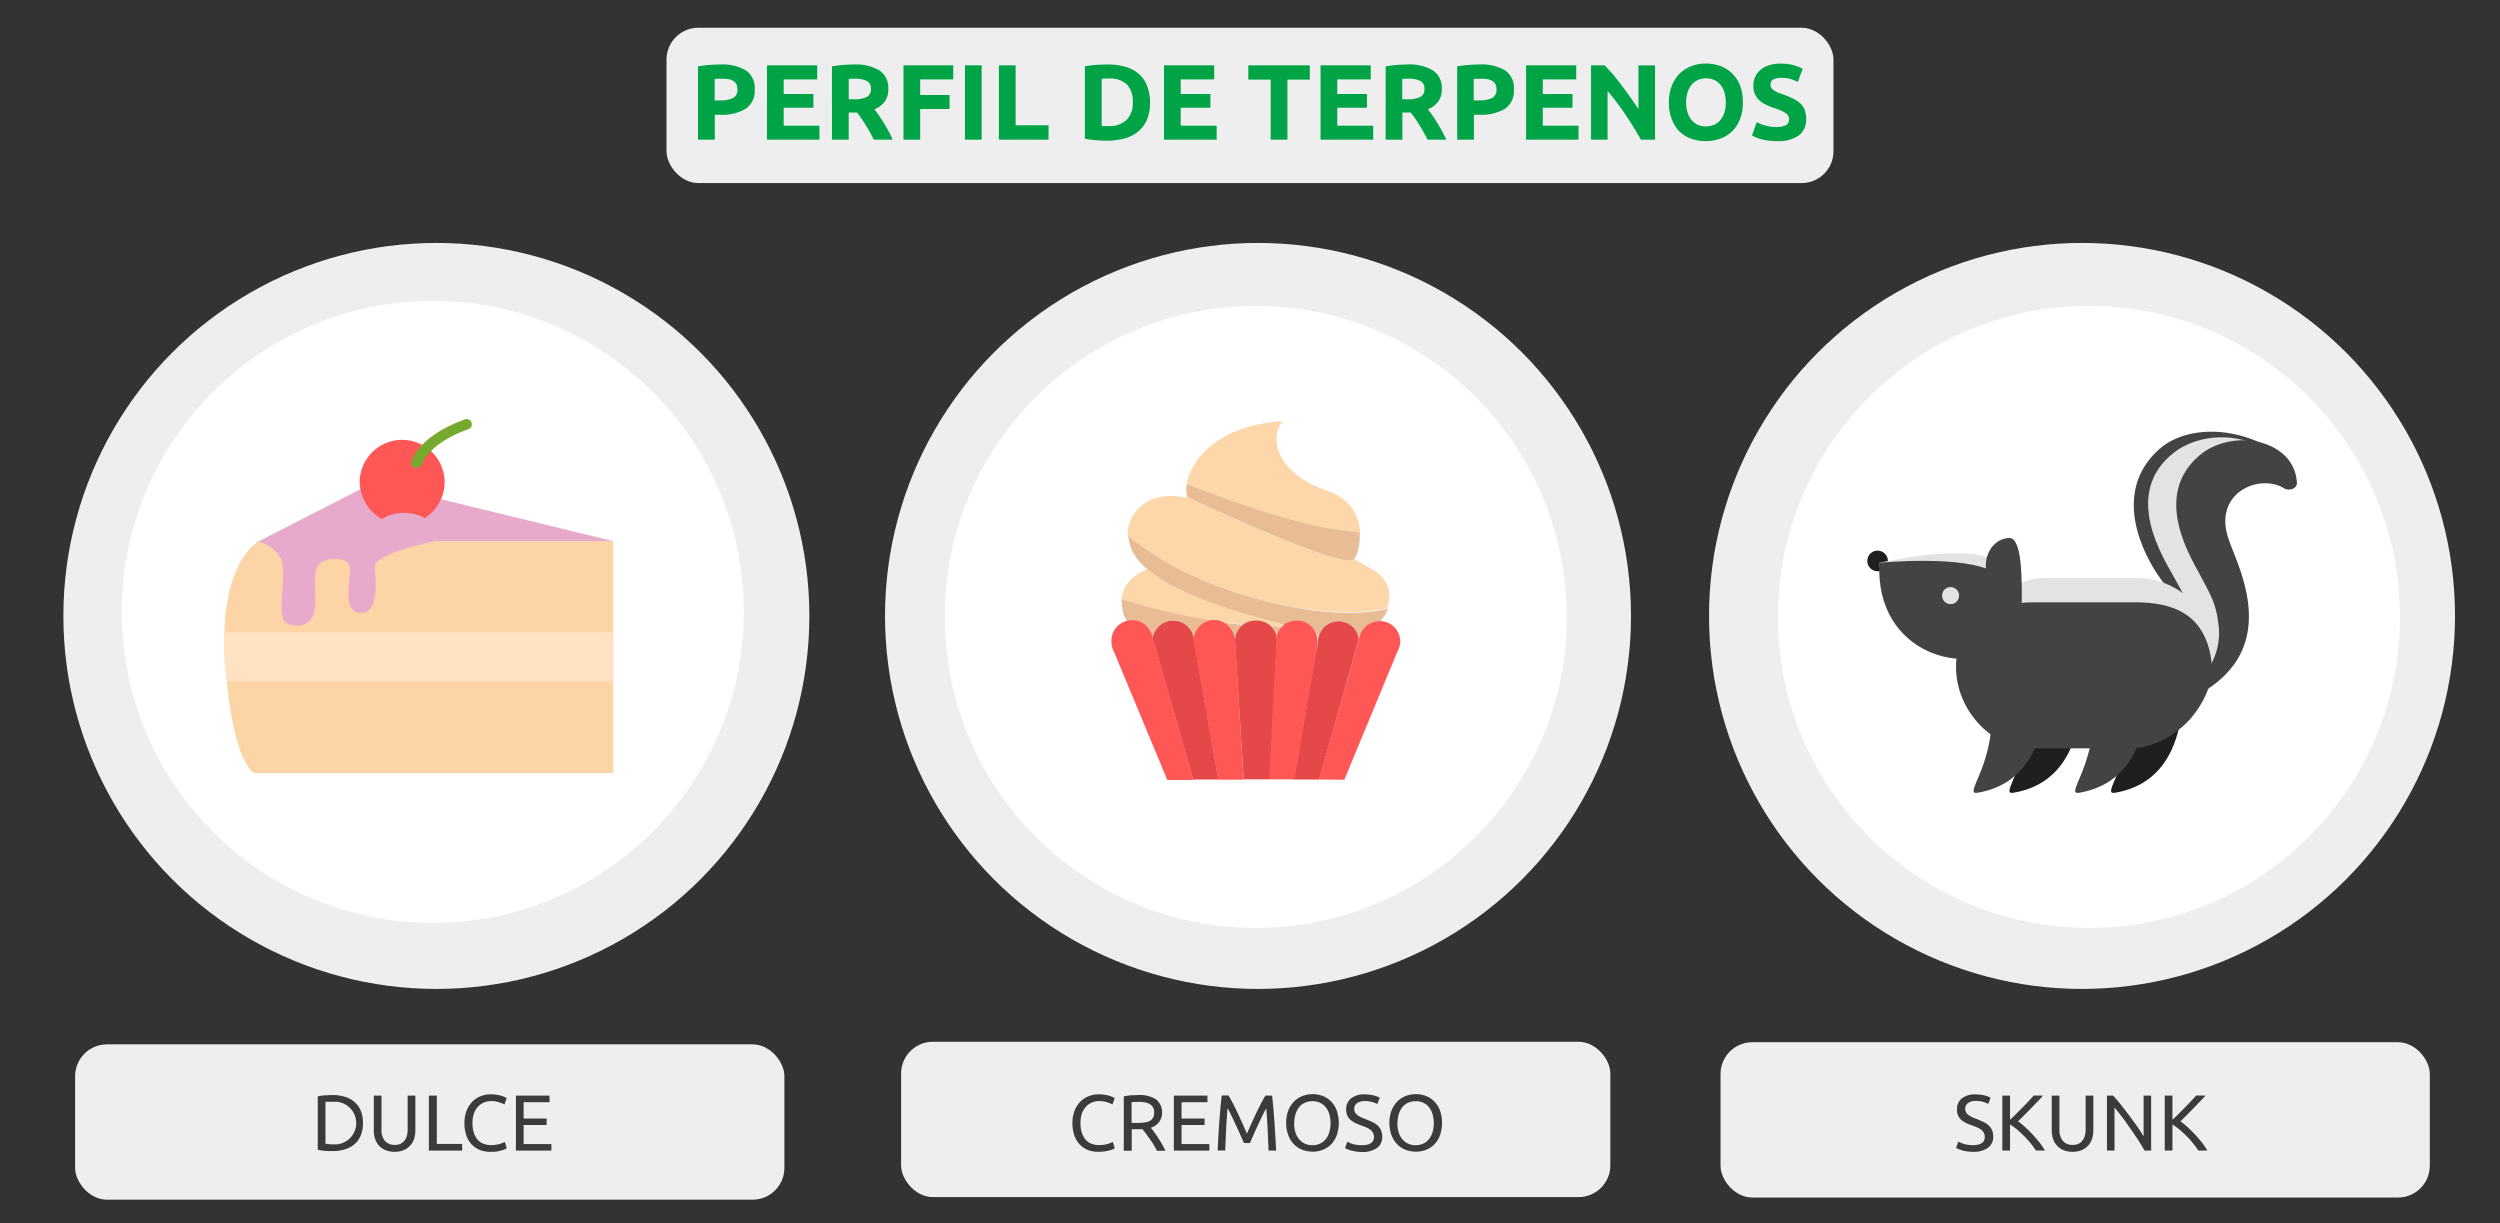<svg id="Слой_1" data-name="Слой 1" xmlns="http://www.w3.org/2000/svg" width="629.57" height="308" viewBox="0 0 629.57 308">
  <rect x="0" y="0" width="629.57" height="308" fill="#333333" stroke="none"/>
  <defs>
    <style>
      .cls-1 {
        fill: #eee;
      }

      .cls-2 {
        fill: #fff;
      }

      .cls-3 {
        fill: none;
        stroke: #fff;
        stroke-linecap: round;
        stroke-linejoin: round;
        stroke-width: 2px;
      }

      .cls-4 {
        fill: #00a447;
      }

      .cls-5 {
        fill: #434342;
      }

      .cls-6 {
        fill: #e3e3e2;
      }

      .cls-7 {
        fill: #1f1f1f;
      }

      .cls-8 {
        fill: #fcd4a6;
      }

      .cls-9 {
        fill: #fee2c2;
      }

      .cls-10 {
        fill: #e7aacd;
      }

      .cls-11 {
        fill: #ff5656;
      }

      .cls-12 {
        fill: #76aa2c;
      }

      .cls-13 {
        fill: #fdd7a9;
      }

      .cls-14 {
        fill: #e8bc94;
      }

      .cls-15 {
        fill: #e14d3e;
      }

      .cls-16 {
        fill: #e54848;
      }

      .cls-17 {
        fill: #3b3b3b;
      }
    </style>
  </defs>
  <rect class="cls-1" x="433.28" y="262.46" width="178.61" height="39.11" rx="8"/>
  <rect class="cls-1" x="226.92" y="262.35" width="178.61" height="39.11" rx="8"/>
  <rect class="cls-1" x="18.92" y="263" width="178.61" height="39.11" rx="8"/>
  <circle class="cls-1" cx="524.31" cy="155.11" r="93.93"/>
  <circle class="cls-2" cx="526.06" cy="155.36" r="78.32"/>
  <g>
    <circle class="cls-1" cx="109.89" cy="155.11" r="93.93"/>
    <circle class="cls-2" cx="108.99" cy="154.09" r="78.32"/>
    <line class="cls-3" x1="110.48" y1="140.53" x2="111.37" y2="193.28"/>
    <path class="cls-3" d="M92.69,157.92s10.13.83,10.77,8.78-7.77,11.58-7.77,11.58"/>
    <path class="cls-3" d="M95.94,136.44c3.83-2.39,8.8.13,9,4.13a6.69,6.69,0,0,1-2.41,5.82"/>
    <path class="cls-3" d="M129,157.14s-10.11,1.17-10.47,9.14,8.16,11.31,8.16,11.31"/>
    <path class="cls-3" d="M53.64,125.54a8.94,8.94,0,0,0,1.7,10.15c4.53,4.81,16.94,7.85,16.94,7.85"/>
  </g>
  <g>
    <circle class="cls-1" cx="316.8" cy="155.11" r="93.93"/>
    <circle class="cls-2" cx="316.23" cy="155.36" r="78.32"/>
    <path class="cls-4" d="M352.32,182.86l0,.16c-.16-.08,0-.11,0-.16Z"/>
    <path class="cls-3" d="M311,127.15s7.25,4.75,13-.25"/>
  </g>
  <rect class="cls-1" x="167.85" y="6.99" width="293.87" height="39.11" rx="8"/>
  <g>
    <g>
      <path class="cls-5" d="M546.07,172.82c25.13-7,8.12-31.87,5.06-38.3-6.44-13.64,18.39-23.3,22.68-20.54-11.8-7.51-24.06-6.28-30.19-.76-12.26,11.18-3.37,27,0,31.87s7.81,9.65,9,14.56c1.07,4.9-1.53,8.42-5.82,12.25Z"/>
      <path class="cls-6" d="M545.61,173.44c25.74-5.52,11.49-31.11,9.2-37.7-4.6-12.72,10.72-19.61,15.17-22.06.46-.31.3-.77-.16-1.08-8.73-4.29-17.47-2.45-22.37,1.38-13.33,10.42-2.45,26.82.31,31.87,2.6,4.91,6.43,10.73,6.28,15.79-.15,5.21-2.91,7.51-7.66,11Z"/>
      <path class="cls-5" d="M553.27,175.12c21.92-11.8,10.12-32.64,8-39.23-4.14-11.64,7.51-16.7,13.79-13,1.38.92,3.37.15,3.37-1.23a10.27,10.27,0,0,0-4.75-8.27c-5.67-3.83-14.09-3.07-19.15.77-13.18,10.42-2.61,26.5,0,31.56,2.6,4.9,3.52,6.59,4.14,11.49a16.15,16.15,0,0,1-6.13,15Z"/>
    </g>
    <path class="cls-7" d="M549.75,173.28c0,15.48-6,24.52-17.16,26.36-4.45.77,8.27-10.42,1.68-31.41C539.64,152.29,549.9,156.43,549.75,173.28Z"/>
    <path class="cls-5" d="M540.71,173.28c0,15.48-6,24.52-17.16,26.36-4.45.77,8.27-10.42,1.68-31.41C530.44,152.29,540.86,156.43,540.71,173.28Z"/>
    <path class="cls-7" d="M524.16,173.28c0,15.48-6,24.52-17.16,26.36-4.45.77,8.27-10.42,1.68-31.41C513.89,152.29,524.16,156.43,524.16,173.28Z"/>
    <path class="cls-5" d="M515.12,173.28c0,15.48-6,24.52-17.16,26.36-4.45.77,8.27-10.42,1.68-31.41C504.85,152.29,515.12,156.43,515.12,173.28Z"/>
    <path class="cls-5" d="M557.1,167.92h0c0,5.21-2.91,10.42-6.28,13.94-3.68,3.68-9,6.59-14.56,6.59H511.75c-10.58,0-19.16-10-19.16-20.38v-.15A18.66,18.66,0,0,1,498,154.74c3.67-3.68,8.12-6.13,13.63-6.13h24.52C546.84,148.46,557.1,157.35,557.1,167.92Z"/>
    <path class="cls-6" d="M557,167.31c-1.22-12.26-9.19-15.63-19.15-15.63H514.66c-5.21,0-10-.16-13.33,3.52-3.22,3.37-3.37.77,0-2.76s8.12-6.89,13.33-6.89H537.8C548.22,145.39,558.64,153.82,557,167.31Z"/>
    <g>
      <circle class="cls-7" cx="472.83" cy="141.26" r="2.6"/>
      <g>
        <path class="cls-6" d="M505.16,158.42c-6.44,9-30.34,6.74-31.87-16.7,0,0,20.53-4.75,28.34-.92C510.37,144.94,511.44,149.23,505.16,158.42Z"/>
        <path class="cls-5" d="M503.93,162.25c-7.35,8.27-31.87,3.06-30.64-20.53,0,0,21.91-2.15,29.26,2.6C510.67,149.53,511.29,154,503.93,162.25Z"/>
        <circle class="cls-6" cx="491.21" cy="149.99" r="2.15"/>
        <path class="cls-5" d="M509.14,150.45c0,3.83.16-.92-3.06-.92s-6-3.06-6-7.05,2.76-7,6-7C509.3,135.59,509.14,146.62,509.14,150.45Z"/>
      </g>
    </g>
  </g>
  <g>
    <path class="cls-8" d="M154.43,136.27H65.21s-10.31,5.15-8.51,30.55,7.22,27.85,7.22,27.85h90.51Z"/>
    <path class="cls-9" d="M57.35,171.59h97.08V159.22H56.7c0,1.54-.38,4.38-.25,6.18A47.91,47.91,0,0,0,57.35,171.59Z"/>
    <polygon class="cls-10" points="93.96 121.57 65.21 136.27 154.43 136.27 93.96 121.57"/>
    <path class="cls-11" d="M96.15,130.72a9.85,9.85,0,0,1,5.68-1.54,10.41,10.41,0,0,1,5.15,1.29,10.91,10.91,0,0,0,5-9,10.7,10.7,0,0,0-21.4,0A11.06,11.06,0,0,0,96.15,130.72Z"/>
    <path class="cls-12" d="M104.79,117.83h-.26a1.26,1.26,0,0,1-.9-1.55c0-.25,1.68-6.44,13.54-10.7a1.31,1.31,0,0,1,.9,2.45c-10.44,3.74-11.86,8.9-11.86,9A1.76,1.76,0,0,1,104.79,117.83Z"/>
    <path class="cls-10" d="M64.31,136.27a8.78,8.78,0,0,1,6.19,4c2.19,3.61-1,14.19,1.29,16.25,1.93,1.67,6.44,1.67,7.35-2.45s-.78-9.28,1-11.73c1.67-2.2,7.73-2.32,8,.64s-2.32,11.6,3,11.35c4.12-.13,3.61-8,3.22-11.48s15.21-6.57,15.21-6.57Z"/>
  </g>
  <g>
    <path class="cls-13" d="M283.5,155.62c-.13-.13-.13-.39-.26-.52C283.37,155.23,283.37,155.36,283.5,155.62Z"/>
    <path class="cls-13" d="M283.24,155c-.13-.26-.13-.53-.26-.66C283.11,154.44,283.11,154.71,283.24,155Z"/>
    <path class="cls-13" d="M283,154.05a1.65,1.65,0,0,1-.13-.78A1.65,1.65,0,0,0,283,154.05Z"/>
    <path class="cls-13" d="M282.72,153.14c0-.26-.13-.65-.13-.91A2.21,2.21,0,0,1,282.72,153.14Z"/>
    <path class="cls-13" d="M305.93,156.27a4.75,4.75,0,0,1,1.95.39c1.7.26,3.52.39,5.35.65a5.24,5.24,0,0,1,3-1,5,5,0,0,1,3.52,1.43H323l.39-.39a22.82,22.82,0,0,1-2.87-.78c-9.52-2.61-23.92-7.14-31.49-13.27-5,2-6.45,5.19-6.58,7.79a152.41,152.41,0,0,0,22.82,5.35C305.54,156.4,305.67,156.27,305.93,156.27Z"/>
    <path class="cls-13" d="M283.89,156.4a.45.45,0,0,1-.13-.26A.45.45,0,0,0,283.89,156.4Z"/>
    <path class="cls-13" d="M283.76,156.14c0-.13-.13-.26-.26-.39C283.63,155.88,283.63,156,283.76,156.14Z"/>
    <path class="cls-13" d="M342.18,161l.13-.65h0c0-.13.13-.26.13-.39s-.26.13-.39.13C342.05,160.44,342.18,160.7,342.18,161Z"/>
    <path class="cls-13" d="M349.48,153.14a9,9,0,0,1-2,3.13h.13c3-3.78,3.52-9.39-1.44-12.52-1.3-.78-3-1.82-5.08-2.87-2.35,3-42-15.65-42-15.65A8.76,8.76,0,0,1,299,122c5.34,2.22,22.69,8.87,35.33,11.09a70.29,70.29,0,0,0,8.22,1c-.26-4-2.35-8.6-8.48-10.56-10.3-3.39-15.38-11.61-11.08-17.47-20.08,1.3-25.56,14.08-24,19.16h0a2,2,0,0,1-.92,0c-8.6-1.69-14.34,3.66-14.08,9.65,4.43,3.79,15,11.48,34,16.3C333.7,155.1,343.74,154.44,349.48,153.14Z"/>
    <path class="cls-13" d="M331.75,161.09h0l.13-.52h0a3.06,3.06,0,0,1,.26-1c-.26-.13-.52-.13-.78-.26A5.73,5.73,0,0,1,331.75,161.09Z"/>
    <path class="cls-14" d="M298.89,121.93a8.92,8.92,0,0,0,.13,3.26s39.64,18.65,42,15.65h0a7.46,7.46,0,0,0,1-2.48h0c.13-.65.26-1.43.39-2.22v-2.08h0c-2-.13-4.69-.53-8.22-1.05C321.58,130.67,304.23,124,298.89,121.93Z"/>
    <path class="cls-14" d="M285.06,156.27a5.19,5.19,0,0,1,5.09,4h0l.13.65a5.21,5.21,0,0,1,5.08-4.69,5.08,5.08,0,0,1,5.09,4.3h0l.13.52h0a5.17,5.17,0,0,1,4.7-4.82,144.58,144.58,0,0,1-22.82-5.35h0V152s.13.78.13,1a7.33,7.33,0,0,1,.13.91,8.54,8.54,0,0,1,.26.92c.13.26.13.39.26.52a3.34,3.34,0,0,1,.26.65c0,.13.13.13.13.26h0A5.17,5.17,0,0,0,285.06,156.27Z"/>
    <path class="cls-14" d="M323.65,157.44a5.34,5.34,0,0,1,3.13-1,5.16,5.16,0,0,1,4.7,3.13c.26.13.52.13.78.26a5.13,5.13,0,0,1,9.78.39c.13,0,.26-.13.39-.13a5.21,5.21,0,0,1,5-3.65h.13a10.32,10.32,0,0,0,2-3.13c-5.73,1.3-15.65,2-31.42-2.09-18.91-4.82-29.6-12.51-34-16.3h0a10.74,10.74,0,0,0,2.48,6.13,16.64,16.64,0,0,0,2.74,2.61c7.56,6.13,21.9,10.43,31.55,13A25.22,25.22,0,0,1,323.65,157.44Z"/>
    <path class="cls-14" d="M311,161h0v.53a5.48,5.48,0,0,1,2.09-4.18c-1.83-.13-3.65-.39-5.35-.65A5.32,5.32,0,0,1,311,161Z"/>
    <path class="cls-14" d="M319.75,157.7a5.17,5.17,0,0,1,1.7,3.79V161h0a5.18,5.18,0,0,1,1.56-3.13C322,157.83,320.92,157.7,319.75,157.7Z"/>
    <path class="cls-15" d="M280.63,164.09l13.43,32.34-13.3-32.21A.13.13,0,0,1,280.63,164.09Z"/>
    <path class="cls-15" d="M338.53,196.43,352,164.09c0,.13-.13.13-.13.26Z"/>
    <path class="cls-16" d="M342.18,161c0-.26-.13-.52-.13-.78a5.17,5.17,0,0,0-5-3.78,5.23,5.23,0,0,0-4.82,3.39,2.45,2.45,0,0,0-.26,1h0l-.13.53v.26a5.39,5.39,0,0,1-.39,2.08l-5.61,32.6h6.39Z"/>
    <path class="cls-16" d="M301.1,163.57a5.39,5.39,0,0,1-.39-2.08v-.4h0l-.13-.52h0a5.23,5.23,0,0,0-10.32.18l10.19,35.55h6.39Z"/>
    <path class="cls-16" d="M321.58,161.36a5.17,5.17,0,0,0-1.7-3.79,5.25,5.25,0,0,0-3.65-1.3,5,5,0,0,0-3.13,1,5.1,5.1,0,0,0-2.09,4.18l2.18,34.81h6.59Z"/>
    <path class="cls-11" d="M347.66,156.4h-.27a5.21,5.21,0,0,0-4.95,3.65c0,.13-.13.26-.13.39h0l-.13.65-10,35.21,6.36.06,13.3-32.14c0-.13.13-.13.13-.26a4.66,4.66,0,0,0,.52-1.43h0a2.86,2.86,0,0,0,.13-1A5.16,5.16,0,0,0,347.66,156.4Z"/>
    <path class="cls-11" d="M331.46,163.85a8.54,8.54,0,0,0,.29-2.62h0v-.14a6.45,6.45,0,0,0-.39-1.69,5.16,5.16,0,0,0-4.7-3.13,5.72,5.72,0,0,0-3.26,1l-.39.39a4.86,4.86,0,0,0-1.56,3.13h0v.53l-1.83,34.94H326Z"/>
    <path class="cls-11" d="M290.41,161l-.26-.82h0a5.17,5.17,0,0,0-5.09-4,3.6,3.6,0,0,0-1.17.13,5.17,5.17,0,0,0-4,5.08,4.33,4.33,0,0,0,.13,1.35h0a6.34,6.34,0,0,0,.52,1.43c0,.13.13.13.13.26l13.3,32h6.52Z"/>
    <path class="cls-11" d="M311.14,162.84v-.52L311,161a5.65,5.65,0,0,0-3.26-4.47,5.22,5.22,0,0,0-1.95-.39h-.52a5.28,5.28,0,0,0-4.7,4.82v.39a5.4,5.4,0,0,0,.39,2.09l5.87,32.9h6.35Z"/>
  </g>
  <g>
    <path class="cls-4" d="M181.38,16.24a11.74,11.74,0,0,1,6.43,1.47,5.34,5.34,0,0,1,2.24,4.82,5.41,5.41,0,0,1-2.27,4.87,11.72,11.72,0,0,1-6.48,1.5H180v6.27h-4.22V16.72a23.5,23.5,0,0,1,2.92-.37C179.71,16.28,180.61,16.24,181.38,16.24Zm.27,3.59c-.31,0-.61,0-.91,0l-.76.05v5.4h1.32a7.24,7.24,0,0,0,3.29-.59,2.29,2.29,0,0,0,1.11-2.22,2.62,2.62,0,0,0-.28-1.29,2.22,2.22,0,0,0-.81-.83,3.84,3.84,0,0,0-1.29-.43A10.65,10.65,0,0,0,181.65,19.83Z"/>
    <path class="cls-4" d="M193.15,35.17V16.46h12.64V20h-8.43v3.67h7.48v3.46h-7.48v4.51h9v3.54Z"/>
    <path class="cls-4" d="M215,16.24a11.62,11.62,0,0,1,6.46,1.5,5.21,5.21,0,0,1,2.24,4.65,5.19,5.19,0,0,1-.91,3.2,6,6,0,0,1-2.6,1.94c.38.46.77,1,1.19,1.6s.82,1.23,1.22,1.89.8,1.34,1.18,2.05.73,1.41,1,2.1h-4.71l-1-1.87q-.52-.94-1.08-1.83c-.37-.6-.74-1.16-1.1-1.69s-.72-1-1.08-1.45h-2.08v6.84h-4.22V16.72a23.59,23.59,0,0,1,2.85-.37C213.34,16.28,214.22,16.24,215,16.24Zm.25,3.59c-.31,0-.58,0-.83,0l-.68.05V25h1.18a7.08,7.08,0,0,0,3.4-.6,2.13,2.13,0,0,0,1-2,2.07,2.07,0,0,0-1-2A6.36,6.36,0,0,0,215.24,19.83Z"/>
    <path class="cls-4" d="M227.52,35.17V16.46h12.53V20h-8.32v3.92h7.4v3.53h-7.4v7.73Z"/>
    <path class="cls-4" d="M243,16.46h4.21V35.17H243Z"/>
    <path class="cls-4" d="M264.05,31.55v3.62h-12.5V16.46h4.21V31.55Z"/>
    <path class="cls-4" d="M289.62,25.8a11,11,0,0,1-.75,4.24,8,8,0,0,1-2.15,3,9.16,9.16,0,0,1-3.39,1.79,15.94,15.94,0,0,1-4.48.59c-.76,0-1.64,0-2.65-.1a20.79,20.79,0,0,1-3-.39V16.7a26.32,26.32,0,0,1,3-.37c1.05-.06,2-.09,2.71-.09a16.37,16.37,0,0,1,4.36.54,9,9,0,0,1,3.37,1.7,7.62,7.62,0,0,1,2.16,3A11.37,11.37,0,0,1,289.62,25.8Zm-12.18,5.94.69,0h.93a6.23,6.23,0,0,0,4.69-1.59,6.08,6.08,0,0,0,1.52-4.4,6.19,6.19,0,0,0-1.45-4.46,6.18,6.18,0,0,0-4.62-1.51h-.89a7.67,7.67,0,0,0-.87.07Z"/>
    <path class="cls-4" d="M293.13,35.17V16.46h12.64V20h-8.43v3.67h7.48v3.46h-7.48v4.51h9.05v3.54Z"/>
    <path class="cls-4" d="M329.85,16.46v3.59h-5.64V35.17H320V20.05h-5.64V16.46Z"/>
    <path class="cls-4" d="M332.55,35.17V16.46h12.64V20h-8.43v3.67h7.48v3.46h-7.48v4.51h9.05v3.54Z"/>
    <path class="cls-4" d="M354.39,16.24a11.62,11.62,0,0,1,6.46,1.5,5.21,5.21,0,0,1,2.24,4.65,5.19,5.19,0,0,1-.91,3.2,6,6,0,0,1-2.6,1.94c.38.46.77,1,1.18,1.6s.83,1.23,1.23,1.89.8,1.34,1.18,2.05.73,1.41,1.05,2.1h-4.71l-1-1.87c-.35-.63-.72-1.24-1.08-1.83s-.74-1.16-1.1-1.69-.73-1-1.09-1.45h-2.08v6.84h-4.21V16.72a23.59,23.59,0,0,1,2.85-.37C352.74,16.28,353.62,16.24,354.39,16.24Zm.25,3.59c-.31,0-.58,0-.83,0l-.69.05V25h1.19a7.1,7.1,0,0,0,3.4-.6,2.13,2.13,0,0,0,1-2,2.07,2.07,0,0,0-1-2A6.36,6.36,0,0,0,354.64,19.83Z"/>
    <path class="cls-4" d="M372.54,16.24A11.68,11.68,0,0,1,379,17.71a5.32,5.32,0,0,1,2.24,4.82,5.4,5.4,0,0,1-2.26,4.87,11.77,11.77,0,0,1-6.48,1.5h-1.33v6.27h-4.21V16.72a23.5,23.5,0,0,1,2.92-.37C370.86,16.28,371.76,16.24,372.54,16.24Zm.27,3.59c-.31,0-.61,0-.91,0l-.77.05v5.4h1.33a7.27,7.27,0,0,0,3.29-.59,2.29,2.29,0,0,0,1.11-2.22,2.62,2.62,0,0,0-.29-1.29,2.22,2.22,0,0,0-.81-.83,3.78,3.78,0,0,0-1.28-.43A10.65,10.65,0,0,0,372.81,19.83Z"/>
    <path class="cls-4" d="M384.31,35.17V16.46h12.63V20h-8.42v3.67H396v3.46h-7.48v4.51h9v3.54Z"/>
    <path class="cls-4" d="M413.23,35.17c-1.21-2.15-2.51-4.26-3.92-6.35a63.61,63.61,0,0,0-4.48-5.91V35.17h-4.16V16.46h3.43c.59.59,1.25,1.32,2,2.18s1.45,1.79,2.2,2.77,1.49,2,2.23,3.05,1.43,2.07,2.08,3v-11h4.18V35.17Z"/>
    <path class="cls-4" d="M438.9,25.8a11.62,11.62,0,0,1-.71,4.22,8.67,8.67,0,0,1-2,3.05,8,8,0,0,1-3,1.85,10.57,10.57,0,0,1-3.68.62,10.32,10.32,0,0,1-3.62-.62,8.15,8.15,0,0,1-3-1.85A8.61,8.61,0,0,1,421,30a11.2,11.2,0,0,1-.73-4.22,10.9,10.9,0,0,1,.76-4.23,8.83,8.83,0,0,1,2-3.06,8.37,8.37,0,0,1,3-1.87,10.23,10.23,0,0,1,3.55-.62,10.63,10.63,0,0,1,3.62.62,8.24,8.24,0,0,1,3,1.87,8.61,8.61,0,0,1,2,3.06A11.29,11.29,0,0,1,438.9,25.8Zm-14.28,0a8.36,8.36,0,0,0,.34,2.48,5.42,5.42,0,0,0,1,1.9,4.22,4.22,0,0,0,1.55,1.23,5.34,5.34,0,0,0,4.2,0,4.17,4.17,0,0,0,1.56-1.23,5.61,5.61,0,0,0,1-1.9,8.7,8.7,0,0,0,.34-2.48,8.84,8.84,0,0,0-.34-2.5,5.61,5.61,0,0,0-1-1.92,4.27,4.27,0,0,0-1.56-1.23,5,5,0,0,0-2.09-.43,4.74,4.74,0,0,0-2.11.45,4.35,4.35,0,0,0-1.55,1.24,5.43,5.43,0,0,0-1,1.92A8.33,8.33,0,0,0,424.62,25.8Z"/>
    <path class="cls-4" d="M447.51,32A6.07,6.07,0,0,0,449,31.8a2.66,2.66,0,0,0,.93-.4,1.34,1.34,0,0,0,.48-.61,2.13,2.13,0,0,0,.14-.78,1.82,1.82,0,0,0-.87-1.53,12.47,12.47,0,0,0-3-1.31,19.1,19.1,0,0,1-1.84-.74,7,7,0,0,1-1.65-1.05A5.21,5.21,0,0,1,442,23.84a4.9,4.9,0,0,1-.46-2.2,5.57,5.57,0,0,1,.49-2.34,4.94,4.94,0,0,1,1.38-1.76,6.33,6.33,0,0,1,2.16-1.13,9.7,9.7,0,0,1,2.86-.39,11.67,11.67,0,0,1,3.27.41,12,12,0,0,1,2.26.89l-1.21,3.32a11.67,11.67,0,0,0-1.74-.72,7.78,7.78,0,0,0-2.31-.31,4.2,4.2,0,0,0-2.17.42,1.43,1.43,0,0,0-.67,1.29,1.48,1.48,0,0,0,.25.86,2.36,2.36,0,0,0,.69.63,6.46,6.46,0,0,0,1,.52c.39.15.82.31,1.29.47a25.75,25.75,0,0,1,2.53,1.07,7,7,0,0,1,1.8,1.22,4.52,4.52,0,0,1,1.07,1.65,6.74,6.74,0,0,1,.35,2.3,4.88,4.88,0,0,1-1.84,4.06,8.9,8.9,0,0,1-5.54,1.44,16.91,16.91,0,0,1-2.24-.14,15.36,15.36,0,0,1-1.76-.37,9.68,9.68,0,0,1-1.33-.46,8.07,8.07,0,0,1-.93-.46l1.19-3.35a10.36,10.36,0,0,0,2.06.83A10.88,10.88,0,0,0,447.51,32Z"/>
  </g>
  <g>
    <path class="cls-17" d="M496.82,288.38c2,0,3-.69,3-2.08a2.1,2.1,0,0,0-.27-1.09,2.57,2.57,0,0,0-.73-.78,4.75,4.75,0,0,0-1.05-.57c-.39-.16-.81-.32-1.25-.48a12.39,12.39,0,0,1-1.44-.59,5,5,0,0,1-1.18-.78,3.24,3.24,0,0,1-.79-1.07,3.55,3.55,0,0,1-.29-1.5,3.47,3.47,0,0,1,1.24-2.84,5.24,5.24,0,0,1,3.42-1,9,9,0,0,1,2.29.27,5.29,5.29,0,0,1,1.51.59L500.7,278a5.86,5.86,0,0,0-1.25-.51,7,7,0,0,0-1.93-.25,4.3,4.3,0,0,0-1,.12,2.67,2.67,0,0,0-.84.36,1.84,1.84,0,0,0-.57.61,1.75,1.75,0,0,0-.21.87,1.79,1.79,0,0,0,.22.94,2.07,2.07,0,0,0,.62.67,5.14,5.14,0,0,0,.93.53c.35.16.75.32,1.17.48q.9.36,1.65.72a5.34,5.34,0,0,1,1.3.86,3.46,3.46,0,0,1,.85,1.19,4.19,4.19,0,0,1,.3,1.67,3.25,3.25,0,0,1-1.33,2.8,6.2,6.2,0,0,1-3.75,1,8.85,8.85,0,0,1-1.51-.11,10.51,10.51,0,0,1-1.23-.26,6.25,6.25,0,0,1-.93-.32c-.26-.11-.46-.21-.61-.29l.58-1.6a7.91,7.91,0,0,0,1.4.58A7,7,0,0,0,496.82,288.38Z"/>
    <path class="cls-17" d="M514.5,275.9c-.41.46-.88,1-1.4,1.51s-1.06,1.12-1.63,1.7l-1.69,1.71c-.56.56-1.08,1.08-1.58,1.56a19.17,19.17,0,0,1,1.82,1.48c.64.59,1.27,1.22,1.88,1.88s1.19,1.35,1.73,2a18.44,18.44,0,0,1,1.35,2H512.7a21.45,21.45,0,0,0-1.38-1.89c-.52-.63-1.07-1.24-1.65-1.82s-1.17-1.11-1.76-1.61a16,16,0,0,0-1.73-1.26v6.58h-1.94V275.9h1.94V282c.47-.44,1-.93,1.54-1.49s1.11-1.11,1.66-1.67,1.07-1.09,1.55-1.61.9-1,1.23-1.35Z"/>
    <path class="cls-17" d="M522,290.06a6.07,6.07,0,0,1-2.36-.42,4.37,4.37,0,0,1-1.64-1.15,4.76,4.76,0,0,1-1-1.73,7.09,7.09,0,0,1-.31-2.16v-8.7h1.94v8.48a4.2,4.2,0,0,0,.92,3,3.19,3.19,0,0,0,2.4.94,3.65,3.65,0,0,0,1.35-.23,2.61,2.61,0,0,0,1-.71,3.31,3.31,0,0,0,.68-1.23,5.88,5.88,0,0,0,.24-1.79V275.9h1.94v8.7a7.09,7.09,0,0,1-.31,2.16,4.5,4.5,0,0,1-1,1.73,4.45,4.45,0,0,1-1.64,1.15A6,6,0,0,1,522,290.06Z"/>
    <path class="cls-17" d="M540.08,289.76c-.29-.49-.63-1-1-1.66s-.79-1.25-1.23-1.91-.9-1.33-1.37-2-.94-1.33-1.41-2-.92-1.23-1.36-1.79-.85-1.05-1.22-1.48v10.82h-1.9V275.9h1.54c.63.67,1.3,1.45,2,2.33s1.42,1.8,2.12,2.74,1.36,1.87,2,2.77,1.14,1.72,1.57,2.42V275.9h1.9v13.86Z"/>
    <path class="cls-17" d="M555.4,275.9c-.41.46-.88,1-1.4,1.51s-1.06,1.12-1.63,1.7-1.13,1.15-1.69,1.71l-1.58,1.56a19.17,19.17,0,0,1,1.82,1.48c.64.59,1.27,1.22,1.88,1.88s1.19,1.35,1.73,2a18.44,18.44,0,0,1,1.35,2H553.6a21.45,21.45,0,0,0-1.38-1.89c-.52-.63-1.07-1.24-1.65-1.82s-1.17-1.11-1.76-1.61a16,16,0,0,0-1.73-1.26v6.58h-1.94V275.9h1.94V282c.47-.44,1-.93,1.54-1.49s1.11-1.11,1.66-1.67,1.06-1.09,1.55-1.61.9-1,1.23-1.35Z"/>
  </g>
  <g>
    <path class="cls-17" d="M91.4,282.82a7.88,7.88,0,0,1-.56,3.13,5.73,5.73,0,0,1-1.58,2.2,6.57,6.57,0,0,1-2.44,1.3,10.55,10.55,0,0,1-3.12.43c-.56,0-1.17,0-1.85-.07a9.8,9.8,0,0,1-1.83-.27V276.1a11.8,11.8,0,0,1,1.83-.27c.68,0,1.29-.07,1.85-.07a10.89,10.89,0,0,1,3.12.43,6.72,6.72,0,0,1,2.44,1.3,5.81,5.81,0,0,1,1.58,2.2A7.92,7.92,0,0,1,91.4,282.82Zm-7.54,5.36a5.38,5.38,0,1,0,0-10.72l-1.27,0-.63,0v10.6a5.93,5.93,0,0,0,.63,0C82.89,288.18,83.32,288.18,83.86,288.18Z"/>
    <path class="cls-17" d="M99.44,290.06a6.1,6.1,0,0,1-2.36-.42,4.45,4.45,0,0,1-1.64-1.15,4.76,4.76,0,0,1-1-1.73,7.42,7.42,0,0,1-.31-2.16v-8.7h1.94v8.48a4.2,4.2,0,0,0,.92,3,3.22,3.22,0,0,0,2.4.94,3.61,3.61,0,0,0,1.35-.23,2.61,2.61,0,0,0,1-.71,3.17,3.17,0,0,0,.68-1.23,5.88,5.88,0,0,0,.24-1.79V275.9h1.94v8.7a7.09,7.09,0,0,1-.31,2.16,4.38,4.38,0,0,1-1,1.73,4.45,4.45,0,0,1-1.64,1.15A6,6,0,0,1,99.44,290.06Z"/>
    <path class="cls-17" d="M116.38,288.08v1.68H108V275.9H110v12.18Z"/>
    <path class="cls-17" d="M123.48,290.06a7.12,7.12,0,0,1-2.66-.48,5.63,5.63,0,0,1-2.06-1.4,6.43,6.43,0,0,1-1.33-2.27,9.46,9.46,0,0,1-.47-3.09,8.48,8.48,0,0,1,.53-3.09,6.87,6.87,0,0,1,1.43-2.27,6.09,6.09,0,0,1,2.1-1.4,6.85,6.85,0,0,1,2.56-.48,9,9,0,0,1,1.55.12,10.79,10.79,0,0,1,1.2.28,7,7,0,0,1,.83.32l.44.24-.56,1.6a3.54,3.54,0,0,0-.52-.26l-.77-.28a7.19,7.19,0,0,0-.94-.23,5.89,5.89,0,0,0-1-.09,5,5,0,0,0-2,.38,4.29,4.29,0,0,0-1.5,1.1,5.08,5.08,0,0,0-1,1.75,7.58,7.58,0,0,0-.33,2.31,8.36,8.36,0,0,0,.29,2.26,5.13,5.13,0,0,0,.87,1.75,3.83,3.83,0,0,0,1.45,1.13,4.78,4.78,0,0,0,2,.4,7.28,7.28,0,0,0,2.22-.28,8.3,8.3,0,0,0,1.32-.5l.5,1.6a2.49,2.49,0,0,1-.5.25,6.39,6.39,0,0,1-.9.29A8.86,8.86,0,0,1,125,290,10.86,10.86,0,0,1,123.48,290.06Z"/>
    <path class="cls-17" d="M129.92,289.76V275.9h8.46v1.66h-6.52v4.12h5.8v1.62h-5.8v4.8h7v1.66Z"/>
  </g>
  <g>
    <path class="cls-17" d="M276.59,290.06a7.12,7.12,0,0,1-2.66-.48,5.63,5.63,0,0,1-2.06-1.4,6.43,6.43,0,0,1-1.33-2.27,9.46,9.46,0,0,1-.47-3.09,8.48,8.48,0,0,1,.53-3.09,6.87,6.87,0,0,1,1.43-2.27,6.09,6.09,0,0,1,2.1-1.4,6.85,6.85,0,0,1,2.56-.48,9,9,0,0,1,1.55.12,10.79,10.79,0,0,1,1.2.28,7,7,0,0,1,.83.32l.44.24-.56,1.6a3.54,3.54,0,0,0-.52-.26l-.77-.28a7.19,7.19,0,0,0-.94-.23,5.89,5.89,0,0,0-1-.09,5,5,0,0,0-2,.38,4.29,4.29,0,0,0-1.5,1.1,5.08,5.08,0,0,0-1,1.75,7.58,7.58,0,0,0-.33,2.31,8.36,8.36,0,0,0,.29,2.26,5.13,5.13,0,0,0,.87,1.75,3.83,3.83,0,0,0,1.45,1.13,4.78,4.78,0,0,0,2,.4,7.28,7.28,0,0,0,2.22-.28,8.3,8.3,0,0,0,1.32-.5l.5,1.6a2.49,2.49,0,0,1-.5.25,6.39,6.39,0,0,1-.9.29,8.86,8.86,0,0,1-1.26.24A10.86,10.86,0,0,1,276.59,290.06Z"/>
    <path class="cls-17" d="M289.81,284q.33.41.81,1.05c.33.44.67.92,1,1.44s.69,1.08,1,1.65a17.9,17.9,0,0,1,.87,1.66h-2.12c-.26-.5-.55-1-.87-1.54s-.63-1-1-1.49-.63-.91-.95-1.33-.59-.77-.85-1.08a4.61,4.61,0,0,1-.53,0H285v5.42H283V276.1a11.8,11.8,0,0,1,1.83-.27c.68,0,1.29-.07,1.85-.07a7.59,7.59,0,0,1,4.45,1.1,4.24,4.24,0,0,1,.8,5.64A4.22,4.22,0,0,1,289.81,284Zm-2.94-6.5c-.82,0-1.46,0-1.9.06v5.22h1.38a13.92,13.92,0,0,0,1.8-.1,3.78,3.78,0,0,0,1.35-.38,2,2,0,0,0,.85-.79,2.65,2.65,0,0,0,.3-1.35,2.58,2.58,0,0,0-.3-1.3,2.27,2.27,0,0,0-.81-.82,3.55,3.55,0,0,0-1.2-.42A8.58,8.58,0,0,0,286.87,277.46Z"/>
    <path class="cls-17" d="M295.61,289.76V275.9h8.46v1.66h-6.52v4.12h5.8v1.62h-5.8v4.8h7v1.66Z"/>
    <path class="cls-17" d="M313.25,287.84c-.13-.32-.31-.72-.53-1.22L312,285q-.37-.86-.81-1.77c-.28-.6-.55-1.18-.81-1.72s-.49-1-.71-1.45-.39-.75-.53-1c-.14,1.58-.26,3.28-.36,5.11s-.17,3.69-.24,5.55h-1.9q.09-1.8.18-3.63c.07-1.22.15-2.42.23-3.6s.18-2.33.28-3.45.21-2.18.33-3.18h1.7c.36.59.75,1.28,1.16,2.08s.83,1.64,1.24,2.51.82,1.75,1.2,2.62L314,285.5c.32-.72.68-1.51,1.06-2.39s.79-1.74,1.2-2.62.83-1.71,1.24-2.51.8-1.49,1.16-2.08h1.7q.69,6.71,1,13.86h-1.9q-.09-2.79-.24-5.55c-.09-1.83-.21-3.53-.36-5.11-.13.23-.31.56-.53,1s-.45.91-.71,1.45-.52,1.12-.81,1.72l-.81,1.77c-.25.58-.49,1.11-.71,1.6l-.53,1.22Z"/>
    <path class="cls-17" d="M323.89,282.82a8.72,8.72,0,0,1,.53-3.14,6.79,6.79,0,0,1,1.44-2.27A6.19,6.19,0,0,1,328,276a7.36,7.36,0,0,1,2.57-.46,7.06,7.06,0,0,1,2.53.46,6,6,0,0,1,2.09,1.37,6.62,6.62,0,0,1,1.43,2.27,9.57,9.57,0,0,1,0,6.28,6.43,6.43,0,0,1-1.43,2.27,5.71,5.71,0,0,1-2.09,1.37,6.85,6.85,0,0,1-2.53.46,7.14,7.14,0,0,1-2.57-.46,5.91,5.91,0,0,1-2.12-1.37,6.59,6.59,0,0,1-1.44-2.27A8.64,8.64,0,0,1,323.89,282.82Zm2,0a7.77,7.77,0,0,0,.32,2.29,5.27,5.27,0,0,0,.91,1.75A4.1,4.1,0,0,0,328.6,288a4.56,4.56,0,0,0,1.91.39,4.45,4.45,0,0,0,1.9-.39,4,4,0,0,0,1.43-1.11,4.93,4.93,0,0,0,.91-1.75,8.35,8.35,0,0,0,0-4.58,5,5,0,0,0-.91-1.75,4,4,0,0,0-1.43-1.11,4.45,4.45,0,0,0-1.9-.39,4.56,4.56,0,0,0-1.91.39,4.1,4.1,0,0,0-1.44,1.11,5.37,5.37,0,0,0-.91,1.75A7.82,7.82,0,0,0,325.93,282.82Z"/>
    <path class="cls-17" d="M343,288.38c2,0,3-.69,3-2.08a2.1,2.1,0,0,0-.27-1.09,2.57,2.57,0,0,0-.73-.78,4.75,4.75,0,0,0-1.05-.57c-.39-.16-.81-.32-1.25-.48a13.15,13.15,0,0,1-1.44-.59,5.26,5.26,0,0,1-1.18-.78,3.39,3.39,0,0,1-.79-1.07,3.55,3.55,0,0,1-.29-1.5,3.5,3.5,0,0,1,1.24-2.84,5.24,5.24,0,0,1,3.42-1,9,9,0,0,1,2.29.27,5.29,5.29,0,0,1,1.51.59l-.62,1.58a5.65,5.65,0,0,0-1.25-.51,6.9,6.9,0,0,0-1.93-.25,4.3,4.3,0,0,0-1,.12,2.67,2.67,0,0,0-.84.36,1.84,1.84,0,0,0-.57.61,1.75,1.75,0,0,0-.21.87,1.89,1.89,0,0,0,.22.94,2.19,2.19,0,0,0,.62.67,5.14,5.14,0,0,0,.93.53q.54.24,1.17.48.9.36,1.65.72a5.34,5.34,0,0,1,1.3.86,3.46,3.46,0,0,1,.85,1.19,4.19,4.19,0,0,1,.3,1.67,3.25,3.25,0,0,1-1.33,2.8,6.15,6.15,0,0,1-3.75,1,8.93,8.93,0,0,1-1.51-.11,10.51,10.51,0,0,1-1.23-.26,6.25,6.25,0,0,1-.93-.32c-.26-.11-.46-.21-.61-.29l.58-1.6a8.25,8.25,0,0,0,1.4.58A7.05,7.05,0,0,0,343,288.38Z"/>
    <path class="cls-17" d="M349.89,282.82a8.72,8.72,0,0,1,.53-3.14,6.79,6.79,0,0,1,1.44-2.27A6.19,6.19,0,0,1,354,276a7.36,7.36,0,0,1,2.57-.46,7.06,7.06,0,0,1,2.53.46,6,6,0,0,1,2.09,1.37,6.62,6.62,0,0,1,1.43,2.27,9.57,9.57,0,0,1,0,6.28,6.43,6.43,0,0,1-1.43,2.27,5.71,5.71,0,0,1-2.09,1.37,6.85,6.85,0,0,1-2.53.46,7.14,7.14,0,0,1-2.57-.46,5.91,5.91,0,0,1-2.12-1.37,6.59,6.59,0,0,1-1.44-2.27A8.64,8.64,0,0,1,349.89,282.82Zm2,0a7.77,7.77,0,0,0,.32,2.29,5.27,5.27,0,0,0,.91,1.75A4.1,4.1,0,0,0,354.6,288a4.56,4.56,0,0,0,1.91.39,4.45,4.45,0,0,0,1.9-.39,4,4,0,0,0,1.43-1.11,4.93,4.93,0,0,0,.91-1.75,8.35,8.35,0,0,0,0-4.58,5,5,0,0,0-.91-1.75,4,4,0,0,0-1.43-1.11,4.45,4.45,0,0,0-1.9-.39,4.56,4.56,0,0,0-1.91.39,4.1,4.1,0,0,0-1.44,1.11,5.37,5.37,0,0,0-.91,1.75A7.82,7.82,0,0,0,351.93,282.82Z"/>
  </g>
</svg>
